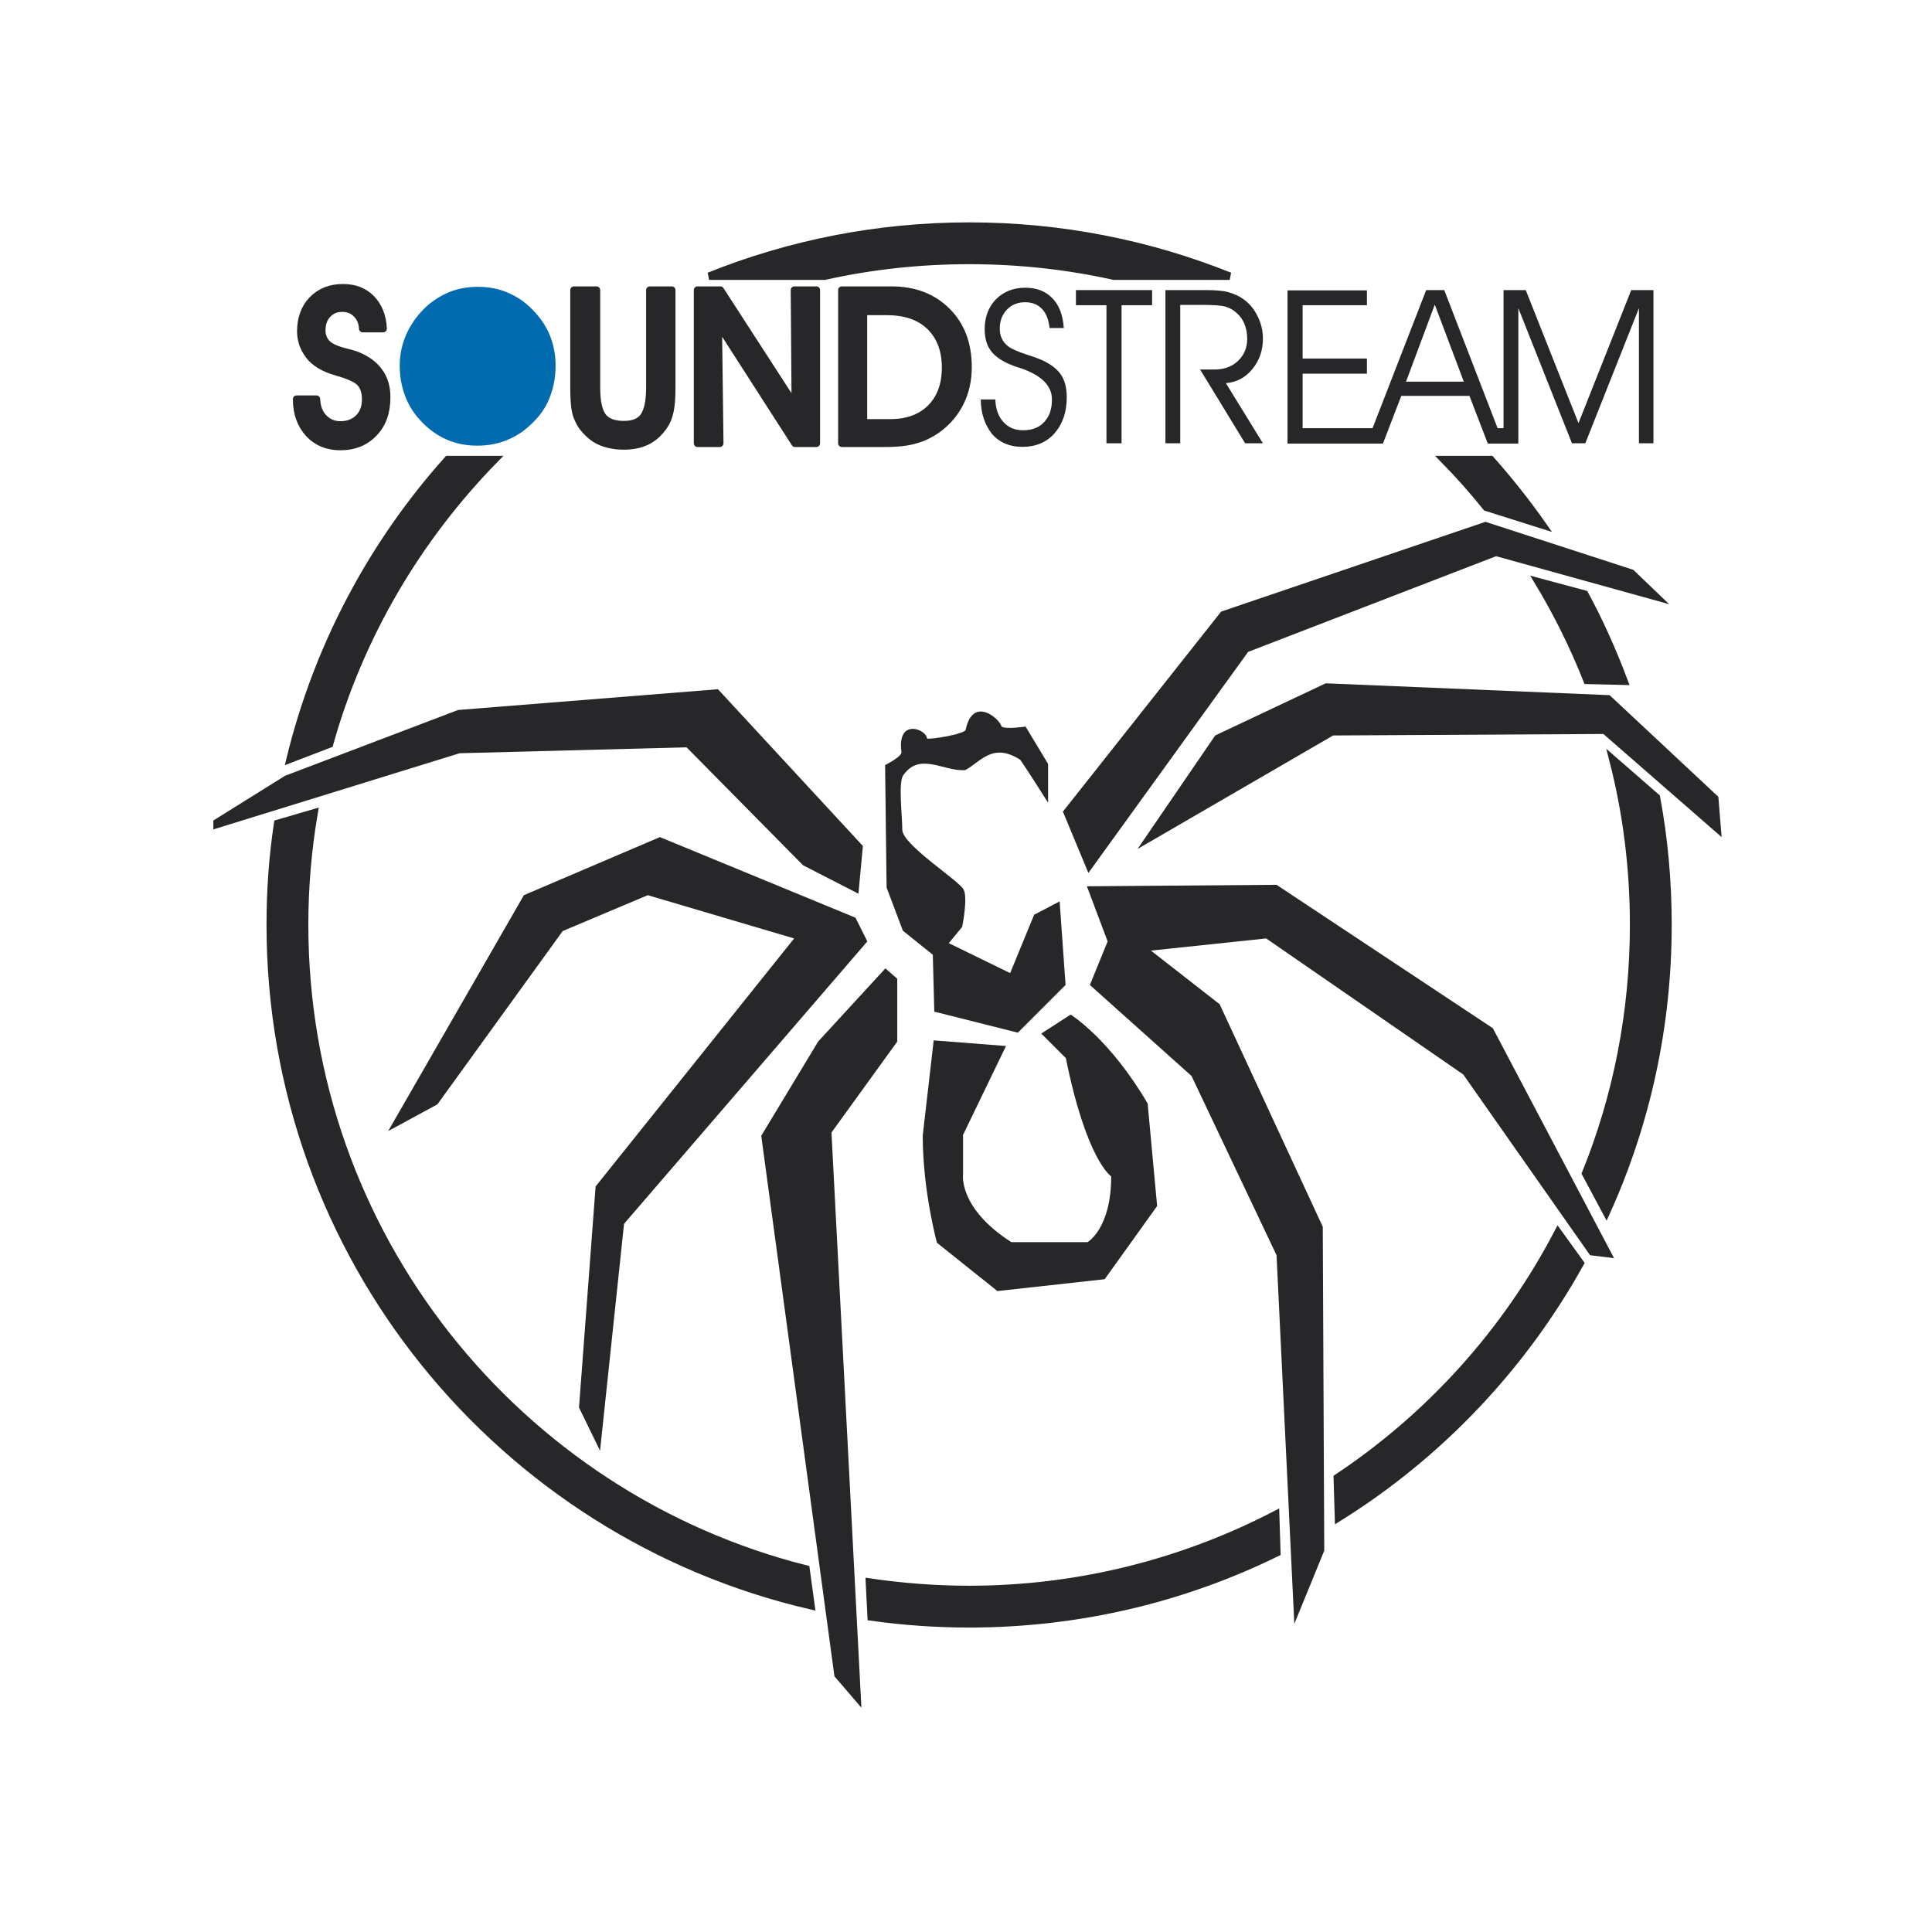 <?xml version="1.0" encoding="utf-8"?>
<!-- Generator: Adobe Illustrator 19.2.1, SVG Export Plug-In . SVG Version: 6.00 Build 0)  -->
<svg version="1.1" id="layer" xmlns="http://www.w3.org/2000/svg" xmlns:xlink="http://www.w3.org/1999/xlink" x="0px" y="0px"
	 viewBox="0 0 652 652" style="enable-background:new 0 0 652 652;" xml:space="preserve">
<style type="text/css">
	.st0{fill:#272628;}
	.st1{fill:none;stroke:#272628;stroke-width:2.511;stroke-linejoin:round;}
	.st2{fill:#006CAF;}
	.st3{fill:none;stroke:#272628;stroke-width:2.511;}
</style>
<polygon class="st0" points="72,279.9 72,276.9 96.2,261.8 154.6,239.6 242.3,232.6 291.2,285.5 289.7,301.6 271,292 231.7,252.2 
	155.1,254.2 "/>
<polygon class="st0" points="131,381.7 176.8,302.1 222.7,282.5 288.7,309.7 292.7,317.7 210.6,413 202.5,489.6 195.4,475 
	201,400.4 268,316.7 218.6,302.1 189.9,314.2 147.6,372.7 "/>
<polygon class="st0" points="290.7,576.3 281.6,565.7 256.9,383.3 276.1,351.5 298.8,326.8 302.8,330.3 302.8,351.5 280.6,382.2 "/>
<polygon class="st0" points="367.8,332.4 402.1,363.1 430.8,423.6 436.8,548 446.9,523.3 446.4,414 411.6,338.9 388.4,320.8 
	427.3,316.7 493.8,362.6 536.6,423.6 544.7,424.6 503.8,347 430.8,298.6 366.8,299.1 373.8,317.7 "/>
<polygon class="st0" points="383.9,286.5 449.9,248.2 541.1,247.7 581,282.5 579.9,268.9 543.2,234.6 447.4,230.6 410.1,248.2 "/>
<polygon class="st0" points="367.3,294.6 358.7,273.9 412.1,206.4 501.3,176.1 551.2,192.3 563.3,203.9 504.9,187.7 421.2,220 "/>
<path class="st0" d="M353.7,270.9v-13.1l-7.6-12.6c0,0-6.6,1-8.1,0c-0.5-2.5-9.6-10.6-12.1,1c0,1.5-12.1,3.5-13.1,3
	c0-3-10.1-7.1-8.6,4.5c0.5,1.5-5.5,4.5-5.5,4.5l0.5,41.3l5.5,14.6l10.1,8.1l0.5,19.2l28.2,7.1l16.1-16.1l-2-28.2l-8.6,4.5l-8.1,19.7
	l-20.7-10.1l4.5-5.5c0,0,2-9.6,0.5-12.6c-1.5-3-20.7-15.1-20.7-20.2c0-5-1.5-16.6,0.5-18.6c5.5-7.6,13.6-1,20.7-1.5
	c5-2.5,9.1-9.6,18.6-3.5C346.7,259.8,353.7,270.9,353.7,270.9"/>
<path class="st0" d="M311.4,383.2c0,18.8,4.8,36.2,4.8,36.2l20.4,16.3l36.2-4l17.7-24.7l-3.2-34.6c-12.9-22-26-30-26-30l-9.9,6.4
	l8.3,8.3c7,34.6,15.3,39.9,15.3,39.9c0,17.7-8,22.2-8,22.2h-25.7c-17.9-11.5-16.3-22.8-16.3-22.8v-13.4l14.5-30l-24.4-1.9
	L311.4,383.2z"/>
<path class="st0" d="M100.1,134.7h6.7c0.1,2.6,0.9,4.8,2.4,6.3c1.5,1.6,3.4,2.4,5.7,2.4c2.6,0,4.6-0.8,6.2-2.4
	c1.6-1.6,2.3-3.7,2.3-6.3c0-2.3-0.6-4.1-1.7-5.4c-1.1-1.3-3.5-2.4-7.1-3.5c-0.2,0-0.5-0.1-1-0.3c-4.3-1.2-7.5-3.1-9.4-5.7
	c-0.9-1.2-1.5-2.4-2-3.7c-0.4-1.3-0.7-2.7-0.7-4.2c0-4.4,1.3-8,3.9-10.7c2.6-2.7,6.1-4.1,10.3-4.1c4,0,7.1,1.2,9.6,3.7
	c2.4,2.5,3.8,5.8,4,10.1h-6.9c-0.1-2.1-0.8-3.7-2.1-5c-1.3-1.3-2.9-1.9-4.8-1.9c-2.1,0-3.7,0.7-5,2.1c-1.3,1.4-1.9,3.2-1.9,5.5
	c0,0.8,0.1,1.5,0.4,2.2c0.2,0.7,0.6,1.3,1.1,1.9c1,1.2,3.2,2.3,6.5,3.1c1.5,0.4,2.7,0.7,3.5,1c3.4,1.3,6,3.1,7.8,5.6
	c1.8,2.4,2.6,5.3,2.6,8.7c0,5-1.4,9-4.3,12c-2.8,3-6.6,4.6-11.3,4.6c-4.4,0-8-1.5-10.7-4.4C101.5,143.3,100.1,139.5,100.1,134.7"/>
<path class="st1" d="M100.1,134.7h6.7c0.1,2.6,0.9,4.8,2.4,6.3c1.5,1.6,3.4,2.4,5.7,2.4c2.6,0,4.6-0.8,6.2-2.4
	c1.6-1.6,2.3-3.7,2.3-6.3c0-2.3-0.6-4.1-1.7-5.4c-1.1-1.3-3.5-2.4-7.1-3.5c-0.2,0-0.5-0.1-1-0.3c-4.3-1.2-7.5-3.1-9.4-5.7
	c-0.9-1.2-1.5-2.4-2-3.7c-0.4-1.3-0.7-2.7-0.7-4.2c0-4.4,1.3-8,3.9-10.7c2.6-2.7,6.1-4.1,10.3-4.1c4,0,7.1,1.2,9.6,3.7
	c2.4,2.5,3.8,5.8,4,10.1h-6.9c-0.1-2.1-0.8-3.7-2.1-5c-1.3-1.3-2.9-1.9-4.8-1.9c-2.1,0-3.7,0.7-5,2.1c-1.3,1.4-1.9,3.2-1.9,5.5
	c0,0.8,0.1,1.5,0.4,2.2c0.2,0.7,0.6,1.3,1.1,1.9c1,1.2,3.2,2.3,6.5,3.1c1.5,0.4,2.7,0.7,3.5,1c3.4,1.3,6,3.1,7.8,5.6
	c1.8,2.4,2.6,5.3,2.6,8.7c0,5-1.4,9-4.3,12c-2.8,3-6.6,4.6-11.3,4.6c-4.4,0-8-1.5-10.7-4.4C101.5,143.3,100.1,139.5,100.1,134.7z"/>
<path class="st2" d="M134.9,123.4c0-3.6,0.7-7,2.1-10.3c1.4-3.2,3.4-6.2,6-8.8c2.5-2.5,5.3-4.3,8.3-5.6c3.1-1.3,6.3-1.9,9.9-1.9
	c3.6,0,7,0.6,10,1.9c3.1,1.3,5.9,3.1,8.4,5.7c2.6,2.6,4.6,5.5,5.9,8.6c1.3,3.2,2,6.6,2,10.3c0,3.7-0.6,7-1.7,10.1
	c-1.1,3.1-2.8,5.9-5.1,8.3c-2.7,2.9-5.6,5.1-8.9,6.5c-3.3,1.5-6.9,2.2-10.7,2.2c-3.9,0-7.4-0.7-10.7-2.2c-3.3-1.5-6.2-3.7-8.8-6.6
	c-2.2-2.4-3.9-5.2-5-8.3C135.5,130.3,134.9,127,134.9,123.4"/>
<path class="st0" d="M193.9,97.9h7.4v32.9c0,4.7,0.7,7.9,2.1,9.8c1.4,1.8,3.8,2.7,7.1,2.7c3.2,0,5.5-0.9,6.8-2.8
	c1.3-1.9,2-5.1,2-9.7V97.9h7.4v32.8c0,3.5-0.2,6.2-0.6,8c-0.4,1.9-1,3.5-1.9,4.8c-1.6,2.4-3.4,4.1-5.7,5.3c-2.2,1.1-4.8,1.7-7.9,1.7
	c-3.3,0-6.1-0.6-8.4-1.7c-2.3-1.1-4.2-2.9-5.9-5.2c-0.9-1.4-1.6-2.9-2-4.6c-0.4-1.7-0.6-4.5-0.6-8.4V97.9z"/>
<path class="st1" d="M193.9,97.9h7.4v32.9c0,4.7,0.7,7.9,2.1,9.8c1.4,1.8,3.8,2.7,7.1,2.7c3.2,0,5.5-0.9,6.8-2.8
	c1.3-1.9,2-5.1,2-9.7V97.9h7.4v32.8c0,3.5-0.2,6.2-0.6,8c-0.4,1.9-1,3.5-1.9,4.8c-1.6,2.4-3.4,4.1-5.7,5.3c-2.2,1.1-4.8,1.7-7.9,1.7
	c-3.3,0-6.1-0.6-8.4-1.7c-2.3-1.1-4.2-2.9-5.9-5.2c-0.9-1.4-1.6-2.9-2-4.6c-0.4-1.7-0.6-4.5-0.6-8.4V97.9z"/>
<polygon class="st0" points="242.9,149.6 235.4,149.6 235.4,97.9 243.1,97.9 268.4,137 268.1,97.9 275.5,97.9 275.5,149.6 
	268.3,149.6 242.4,109.3 "/>
<polygon class="st1" points="242.9,149.6 235.4,149.6 235.4,97.9 243.1,97.9 268.4,137 268.1,97.9 275.5,97.9 275.5,149.6 
	268.3,149.6 242.4,109.3 "/>
<path class="st0" d="M291.4,142.7h9.1c5.7,0,10.3-1.7,13.6-5c3.3-3.3,5-7.9,5-13.6c0-6-1.8-10.6-5.3-14c-3.5-3.4-8.4-5-14.7-5h-7.7
	V142.7z M298.6,149.6h-14.5V97.9h16.7c7.8,0,14,2.4,18.8,7.2c4.8,4.8,7.1,11.1,7.1,18.8c0,4.4-0.9,8.4-2.7,12
	c-1.8,3.6-4.4,6.6-7.7,9c-2.3,1.6-4.7,2.8-7.3,3.5C306.4,149.2,303,149.6,298.6,149.6"/>
<path class="st1" d="M291.4,142.7h9.1c5.7,0,10.3-1.7,13.6-5c3.3-3.3,5-7.9,5-13.6c0-6-1.8-10.6-5.3-14c-3.5-3.4-8.4-5-14.7-5h-7.7
	V142.7z M298.6,149.6h-14.5V97.9h16.7c7.8,0,14,2.4,18.8,7.2c4.8,4.8,7.1,11.1,7.1,18.8c0,4.4-0.9,8.4-2.7,12
	c-1.8,3.6-4.4,6.6-7.7,9c-2.3,1.6-4.7,2.8-7.3,3.5C306.4,149.2,303,149.6,298.6,149.6z"/>
<path class="st0" d="M331,134.8h4.9c0.1,3.2,1,5.7,2.7,7.6c1.7,1.9,3.9,2.8,6.7,2.8c3,0,5.4-0.9,7.1-2.8c1.8-1.9,2.6-4.4,2.6-7.6
	c0-4.7-3.6-8.2-10.7-10.6c-0.6-0.2-1-0.3-1.3-0.4c-3.8-1.3-6.5-2.9-8.2-4.9c-1.7-2-2.5-4.6-2.5-7.8c0-4.1,1.3-7.5,3.8-10.1
	c2.6-2.6,5.9-3.9,9.9-3.9c3.9,0,6.9,1.2,9.2,3.6c2.3,2.4,3.5,5.7,3.8,10h-4.8c-0.3-2.8-1.1-4.9-2.5-6.4c-1.4-1.5-3.3-2.3-5.7-2.3
	c-2.5,0-4.6,0.8-6.2,2.5c-1.6,1.7-2.4,3.8-2.4,6.3c0,1.3,0.2,2.5,0.7,3.5c0.5,1,1.2,1.9,2.3,2.7c1.1,0.8,3.2,1.7,6.2,2.7
	c1.8,0.6,3.1,1,4,1.4c3.3,1.3,5.7,3,7.2,5c1.5,2,2.2,4.7,2.2,8c0,5-1.4,9-4.1,12.1c-2.7,3.1-6.4,4.6-10.9,4.6
	c-4.2,0-7.6-1.4-10.2-4.3C332.4,143.4,331,139.6,331,134.8"/>
<polygon class="st0" points="378.5,149.6 373.4,149.6 373.4,103 363.1,103 363.1,97.9 388.8,97.9 388.8,103 378.5,103 "/>
<path class="st0" d="M398.3,103v46.6h-5V97.9h13.9c3,0,5.5,0.2,7.3,0.7c1.8,0.5,3.5,1.2,5,2.3c2.1,1.4,3.7,3.4,4.9,5.8
	c1.2,2.4,1.8,4.9,1.8,7.6c0,4-1.2,7.4-3.6,10.3s-5.3,4.4-8.9,4.7l12.5,20.3h-6l-15.2-24.9h4.9c3.3,0,5.9-1,7.9-2.9
	c2-1.9,3.1-4.4,3.1-7.4c0-1.8-0.3-3.5-0.9-5c-0.6-1.5-1.5-2.8-2.8-3.9c-1-0.9-2.2-1.6-3.6-2c-1.4-0.4-4-0.6-7.6-0.6H398.3z"/>
<path class="st0" d="M474.5,128.8l9.7-26l9.8,26H474.5z M550.5,97.9l-17.8,44.9l-17.8-44.9h-7.5v46.6h-2l-18-46.6h-6.1l-18.1,46.6
	h-23.6v-18.4h21.7V121h-21.7v-18h21.7v-5h-26.8v51.7h32.2l6.2-16.1h23l6.2,16.1h10.3V104l18.1,45.6h4.5l18.1-45.6v45.6h4.9V97.9
	H550.5z"/>
<path class="st0" d="M273.7,541.9C169.1,517.7,91.2,424,91.2,312.1c0-11.6,0.8-23,2.5-34.2l12.3-3.6c-2.1,12.3-3.2,24.9-3.2,37.8
	c0,104.8,72,192.9,169.2,217.4L273.7,541.9z M430.5,511.1c-31,16.1-66.2,25.3-103.5,25.3c-11.4,0-22.7-0.9-33.6-2.5l0.6,11.8
	c10.8,1.5,21.8,2.3,33,2.3c37.3,0,72.5-8.6,103.9-24L430.5,511.1z M525.8,415.9c-17.5,33.5-43.2,62-74.5,82.8l0.4,13.5
	c34-21.2,62.1-50.8,81.6-85.9L525.8,415.9z M559,269.1c2.6,13.9,3.9,28.3,3.9,43c0,34.6-7.4,67.4-20.8,97l-7-13.1
	c10.5-25.9,16.2-54.3,16.2-83.9c0-19.3-2.4-38-7-55.8L559,269.1z M534.8,200.5c5.1,9.4,9.5,19.3,13.3,29.4l-12.5-0.3
	c-4.6-11.6-10.1-22.7-16.5-33.3L534.8,200.5z M166.9,155.1c-25.9,26.5-45.4,59.3-55.7,96l-13.3,5.1c9.3-38.2,27.8-72.7,53.2-101.1
	H166.9z M278.3,93.2c15.7-3.5,32-5.3,48.8-5.3c16.7,0,33.1,1.8,48.8,5.3h39.1c-27.2-10.9-56.8-16.9-87.9-16.9
	c-31,0-60.7,6-87.8,16.9H278.3z M503.1,155.1c6.2,7,12.1,14.4,17.5,22.1l-19-6c-4.5-5.6-9.3-11-14.3-16.1H503.1z"/>
<path class="st3" d="M273.7,541.9C169.1,517.7,91.2,424,91.2,312.1c0-11.6,0.8-23,2.5-34.2l12.3-3.6c-2.1,12.3-3.2,24.9-3.2,37.8
	c0,104.8,72,192.9,169.2,217.4L273.7,541.9z M430.5,511.1c-31,16.1-66.2,25.3-103.5,25.3c-11.4,0-22.7-0.9-33.6-2.5l0.6,11.8
	c10.8,1.5,21.8,2.3,33,2.3c37.3,0,72.5-8.6,103.9-24L430.5,511.1z M525.8,415.9c-17.5,33.5-43.2,62-74.5,82.8l0.4,13.5
	c34-21.2,62.1-50.8,81.6-85.9L525.8,415.9z M559,269.1c2.6,13.9,3.9,28.3,3.9,43c0,34.6-7.4,67.4-20.8,97l-7-13.1
	c10.5-25.9,16.2-54.3,16.2-83.9c0-19.3-2.4-38-7-55.8L559,269.1z M534.8,200.5c5.1,9.4,9.5,19.3,13.3,29.4l-12.5-0.3
	c-4.6-11.6-10.1-22.7-16.5-33.3L534.8,200.5z M166.9,155.1c-25.9,26.5-45.4,59.3-55.7,96l-13.3,5.1c9.3-38.2,27.8-72.7,53.2-101.1
	H166.9z M278.3,93.2c15.7-3.5,32-5.3,48.8-5.3c16.7,0,33.1,1.8,48.8,5.3h39.1c-27.2-10.9-56.8-16.9-87.9-16.9
	c-31,0-60.7,6-87.8,16.9H278.3z M503.1,155.1c6.2,7,12.1,14.4,17.5,22.1l-19-6c-4.5-5.6-9.3-11-14.3-16.1H503.1z"/>
</svg>
